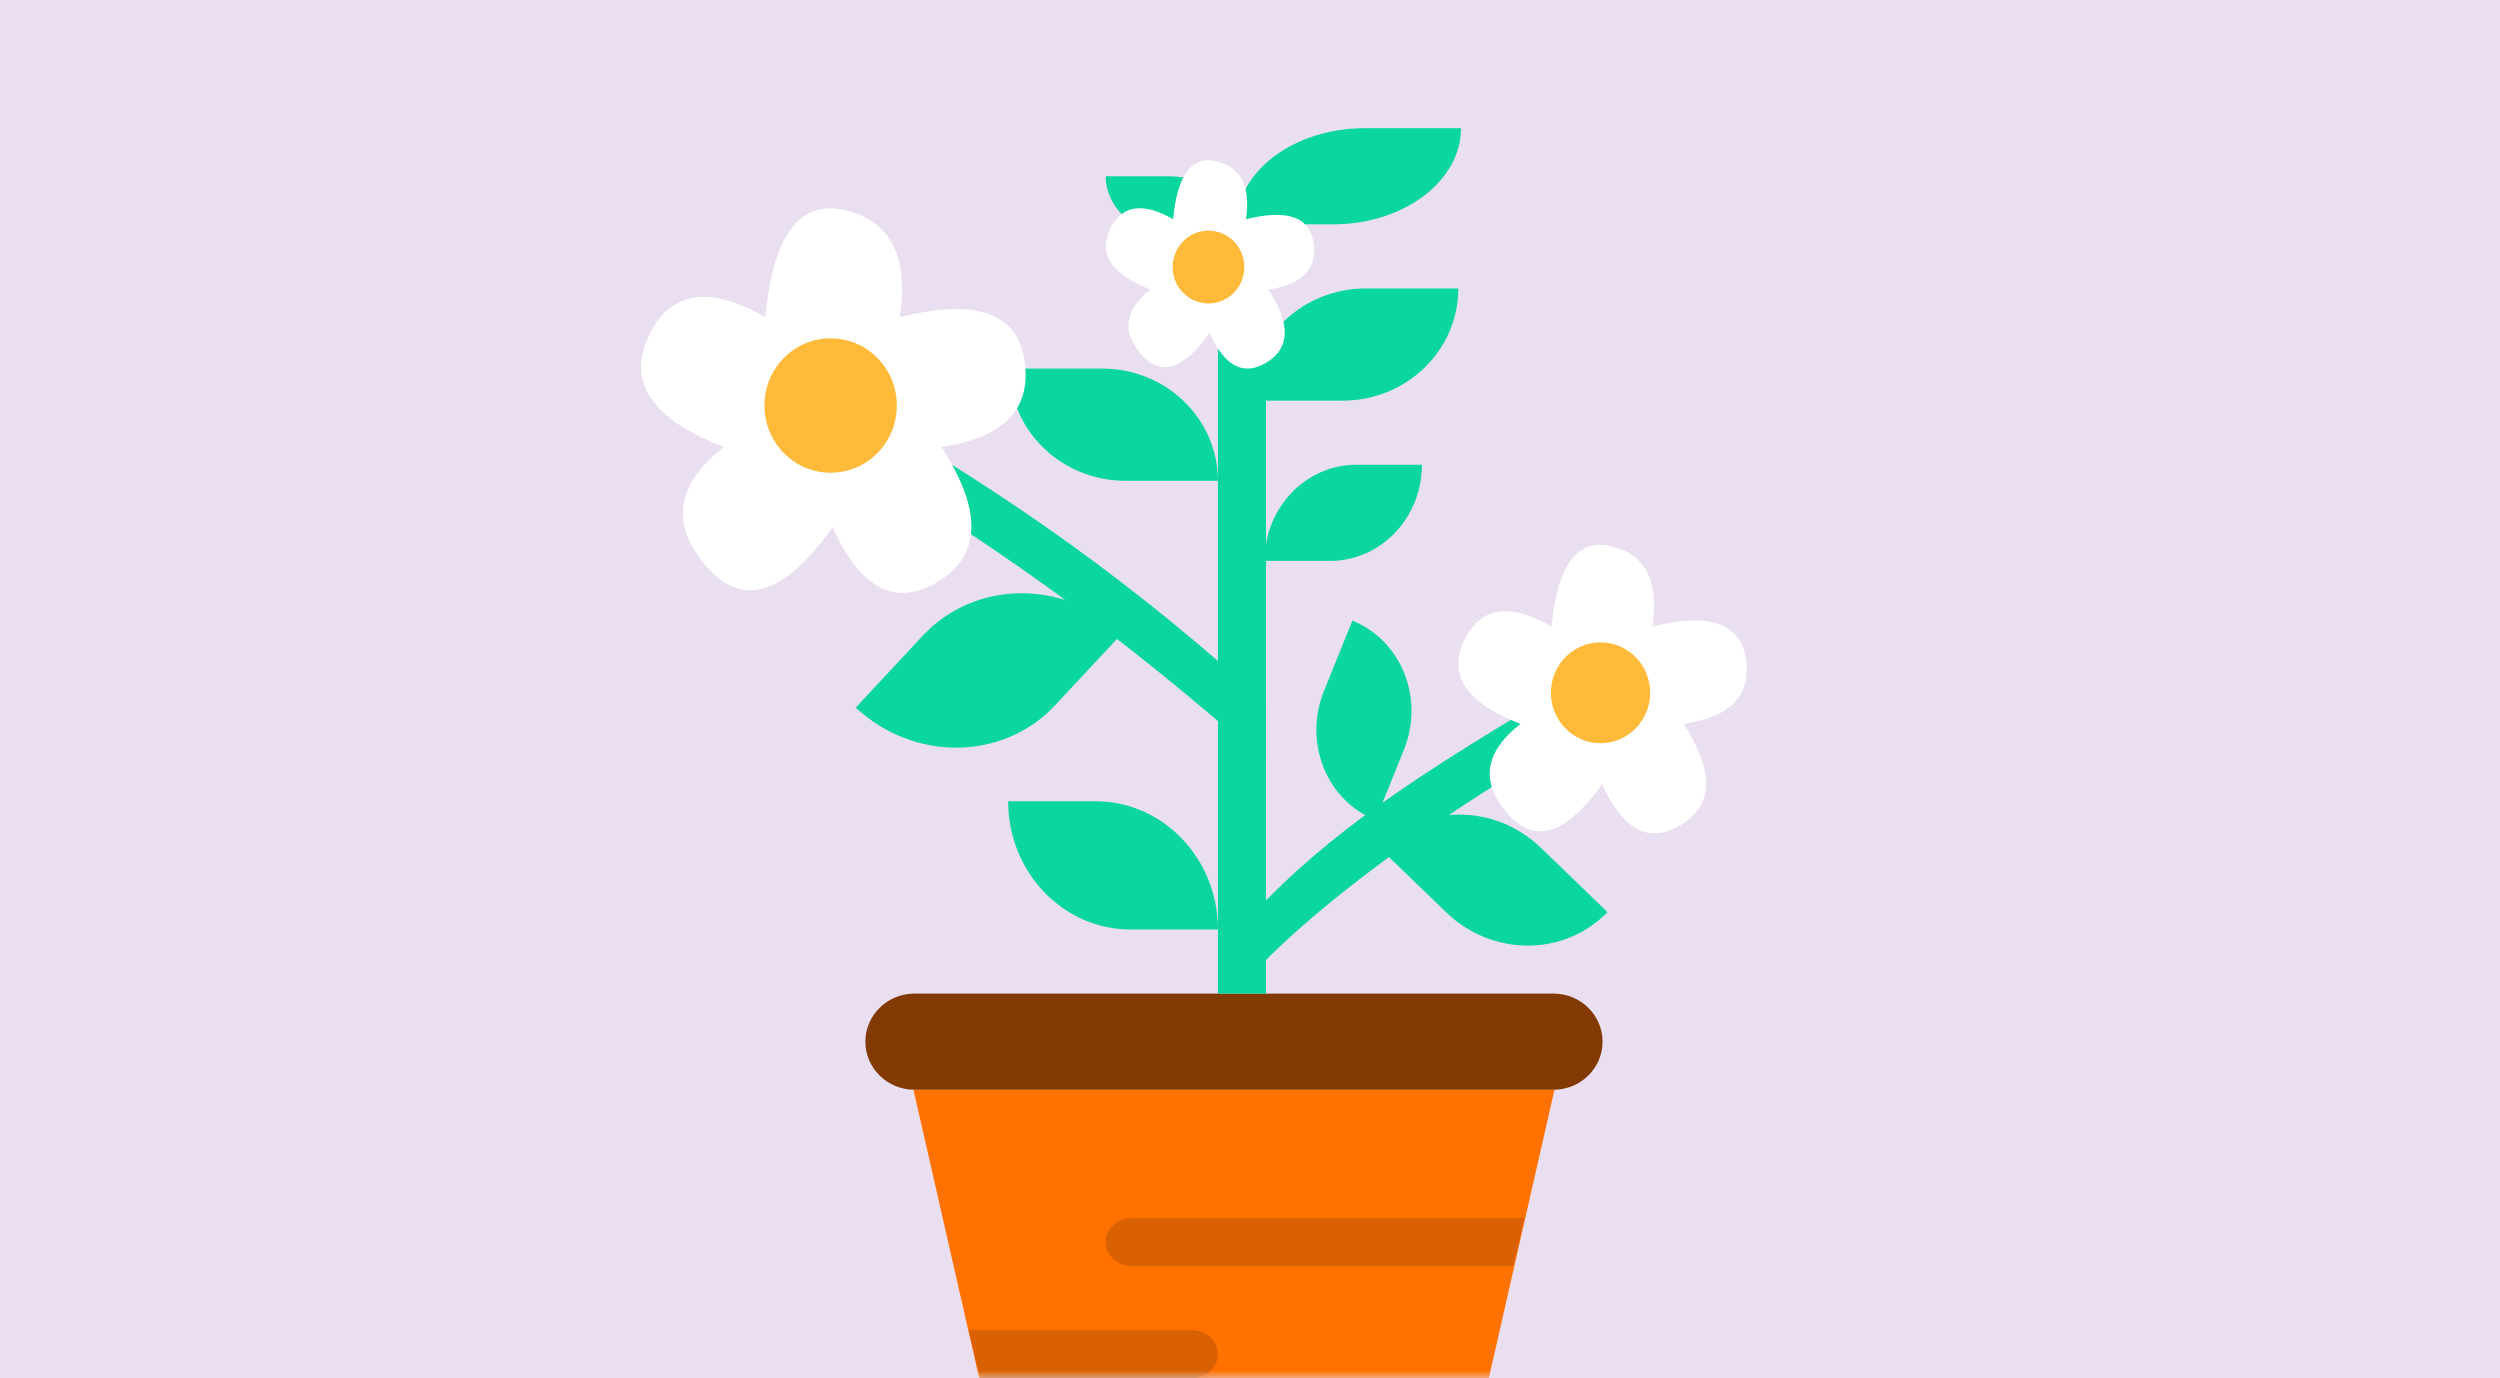 <?xml version="1.0" encoding="UTF-8"?>
<svg width="156px" height="86px" viewBox="0 0 156 86" version="1.1" xmlns="http://www.w3.org/2000/svg" xmlns:xlink="http://www.w3.org/1999/xlink">
    <rect x="0" y="0" width="156" height="86" fill="#333333" stroke="none"/>
    <title>illu-avanzado-large</title>
    <defs>
        <rect id="path-1" x="0" y="0" width="156" height="86"></rect>
    </defs>
    <g id="Assets" stroke="none" stroke-width="1" fill="none" fill-rule="evenodd">
        <g id="Artboard" transform="translate(-557, -115)">
            <g id="illu-avanzado-large" transform="translate(557, 115)">
                <mask id="mask-2" fill="white">
                    <use xlink:href="#path-1"></use>
                </mask>
                <g id="Rectangle-Copy">
                    <use fill="#FFFFFF" xlink:href="#path-1"></use>
                    <use fill-opacity="0.79" fill="#E3D7EC" xlink:href="#path-1"></use>
                </g>
                <g id="botanic" mask="url(#mask-2)">
                    <g transform="translate(40, 8)">
                        <path d="M25.615,87 L48.385,87 C49.826,87 51.075,86.023 51.388,84.651 L57,60 L17,60 L22.618,84.651 C22.931,86.02 24.175,86.997 25.615,87 L25.615,87 Z" id="Path" fill="#FF7200" fill-rule="nonzero"></path>
                        <path d="M17.062,54 L56.938,54 C58.63,54 60,55.343 60,57 C60,58.657 58.63,60 56.938,60 L17.062,60 C15.37,60 14,58.657 14,57 C14,55.343 15.37,54 17.062,54 Z" id="Path" fill="#823A00" fill-rule="nonzero"></path>
                        <path d="M36,5.965 C36.087,5.322 36.587,5 37.5,5 C38.413,5 38.913,5.322 39,5.965 L39,54 L36,54 L36,5.965 Z" id="Path" fill="#0AD6A0" fill-rule="nonzero"></path>
                        <path d="M23.849,11.12 C23.936,10.477 24.436,10.156 25.349,10.156 C26.261,10.156 26.761,10.477 26.849,11.12 C27.502,16.808 27.839,22.248 27.86,27.441 C27.881,32.633 27.588,37.884 26.98,43.193 L23.986,45.368 C24.592,39.448 24.884,33.637 24.861,27.934 C24.838,22.231 24.501,16.627 23.849,11.12 Z" id="Path-Copy" fill="#0AD6A0" fill-rule="nonzero" transform="translate(25.855, 27.762) rotate(-54) translate(-25.855, -27.762) "></path>
                        <path d="M45.69,30.832 C45.778,30.189 46.278,29.868 47.19,29.868 C48.103,29.868 48.603,30.189 48.69,30.832 C49.292,36.858 49.574,41.69 49.538,45.326 C49.502,48.963 49.139,52.314 48.448,55.378 L45.455,57.553 C46.142,54.535 46.507,50.632 46.549,45.845 C46.591,41.058 46.305,36.054 45.69,30.832 Z" id="Path-Copy-2" fill="#0AD6A0" fill-rule="nonzero" transform="translate(47.498, 43.71) scale(-1, 1) rotate(-54) translate(-47.498, -43.71) "></path>
                        <path d="M36,76.5 C36,75.672 35.268,75 34.365,75 L20.444,75 L21.17,78 L34.365,78 C35.268,78 36,77.328 36,76.5 Z" id="Path" fill="#B55203" fill-rule="nonzero" opacity="0.497"></path>
                        <path d="M30.582,68 C29.709,68 29,68.672 29,69.5 C29,70.328 29.709,71 30.582,71 L54.443,71 L55.118,68 L30.582,68 Z" id="Path" fill="#B55203" fill-rule="nonzero" opacity="0.497"></path>
                        <path d="M39.61,39.951 C39.61,36.637 42.424,33.951 45.896,33.951 L50.61,33.951 C50.61,37.264 47.795,39.951 44.324,39.951 L39.61,39.951 Z" id="Path" fill="#0AD6A0" fill-rule="nonzero" transform="translate(45.11, 36.951) rotate(-68) translate(-45.11, -36.951) "></path>
                        <path d="M46.7,50.418 L52.478,50.418 C56.466,50.418 59.7,47.284 59.7,43.418 L53.923,43.418 C49.935,43.418 46.7,46.553 46.7,50.418 Z" id="Path" fill="#0AD6A0" fill-rule="nonzero" transform="translate(53.2, 46.918) rotate(44) translate(-53.2, -46.918) "></path>
                        <path d="M22.909,50 L28.364,50 C32.581,50 36,46.418 36,42 L30.545,42 C26.328,42 22.909,45.582 22.909,50 Z" id="Path" fill="#0AD6A0" fill-rule="nonzero" transform="translate(29.455, 46) scale(-1, 1) translate(-29.455, -46) "></path>
                        <path d="M38.909,27 L43,27 C46.163,27 48.727,24.314 48.727,21 L44.636,21 C41.473,21 38.909,23.686 38.909,27 Z" id="Path-Copy-5" fill="#0AD6A0" fill-rule="nonzero"></path>
                        <path d="M38,7 C38,4.791 35.697,3 32.857,3 L29,3 C29,5.209 31.303,7 34.143,7 L38,7 Z" id="Path" fill="#0AD6A0" fill-rule="nonzero"></path>
                        <path d="M51.166,6 C51.166,2.687 47.584,0 43.166,0 L37.166,0 C37.166,3.313 40.748,6 45.166,6 L51.166,6 Z" id="Path-Copy-4" fill="#0AD6A0" fill-rule="nonzero" transform="translate(44.166, 3) scale(-1, 1) translate(-44.166, -3) "></path>
                        <path d="M36,22 L30.222,22 C26.234,22 23,18.865 23,15 L28.778,15 C32.766,15 36,18.135 36,22 Z" id="Path" fill="#0AD6A0" fill-rule="nonzero"></path>
                        <path d="M51,17 L45.222,17 C41.234,17 38,13.865 38,10 L43.778,10 C47.766,10 51,13.135 51,17 Z" id="Path-Copy-3" fill="#0AD6A0" fill-rule="nonzero" transform="translate(44.5, 13.5) scale(-1, 1) translate(-44.5, -13.5) "></path>
                        <path d="M29.075,38.337 L22.938,38.337 C18.194,38.337 14.347,34.308 14.347,29.337 L20.484,29.337 C25.228,29.337 29.075,33.367 29.075,38.337 Z" id="Path" fill="#0AD6A0" fill-rule="nonzero" transform="translate(21.711, 33.837) rotate(-47) translate(-21.711, -33.837) "></path>
                        <g id="Group-2" stroke-width="1" fill="none" fill-rule="evenodd" transform="translate(0, 5)">
                            <path d="M11.954,19.901 C8.953,24.139 6.324,24.95 4.067,22.334 C1.811,19.717 2.178,17.237 5.169,14.894 C0.702,13.168 -0.87,10.879 0.454,8.027 C1.777,5.176 4.212,4.764 7.761,6.792 C8.237,1.673 9.895,-0.553 12.734,0.116 C15.572,0.784 16.711,3.01 16.148,6.792 C20.914,5.608 23.51,6.521 23.937,9.532 C24.363,12.543 22.631,14.331 18.74,14.894 C21.293,18.825 21.24,21.615 18.581,23.264 C15.922,24.913 13.713,23.792 11.954,19.901 Z" id="Star" fill="#FFFFFF"></path>
                            <ellipse id="Oval" fill="#FFBA3A" cx="11.832" cy="12.305" rx="4.13" ry="4.194"></ellipse>
                        </g>
                        <g id="Group-2-Copy" stroke-width="1" fill="none" fill-rule="evenodd" transform="translate(51, 26)">
                            <path d="M8.966,14.926 C6.715,18.104 4.743,18.712 3.051,16.75 C1.358,14.788 1.634,12.928 3.877,11.17 C0.527,9.876 -0.652,8.159 0.34,6.021 C1.332,3.882 3.159,3.573 5.821,5.094 C6.178,1.255 7.421,-0.415 9.55,0.087 C11.679,0.588 12.533,2.257 12.111,5.094 C15.686,4.206 17.633,4.891 17.953,7.149 C18.272,9.408 16.973,10.748 14.055,11.17 C15.97,14.119 15.93,16.211 13.936,17.448 C11.941,18.685 10.285,17.844 8.966,14.926 Z" id="Star" fill="#FFFFFF"></path>
                            <ellipse id="Oval" fill="#FFBA3A" cx="8.874" cy="9.229" rx="3.097" ry="3.146"></ellipse>
                        </g>
                        <g id="Group-2-Copy-2" stroke-width="1" fill="none" fill-rule="evenodd" transform="translate(29, 2)">
                            <path d="M6.475,10.78 C4.849,13.075 3.425,13.515 2.203,12.097 C0.981,10.68 1.18,9.337 2.8,8.067 C0.38,7.133 -0.471,5.893 0.246,4.348 C0.962,2.803 2.282,2.58 4.204,3.679 C4.462,0.906 5.36,-0.299 6.897,0.063 C8.435,0.425 9.052,1.63 8.747,3.679 C11.329,3.038 12.735,3.532 12.966,5.163 C13.197,6.794 12.258,7.762 10.151,8.067 C11.534,10.197 11.505,11.708 10.065,12.601 C8.624,13.494 7.428,12.887 6.475,10.78 Z" id="Star" fill="#FFFFFF"></path>
                            <ellipse id="Oval" fill="#FFBA3A" cx="6.409" cy="6.665" rx="2.237" ry="2.272"></ellipse>
                        </g>
                    </g>
                </g>
            </g>
        </g>
    </g>
</svg>